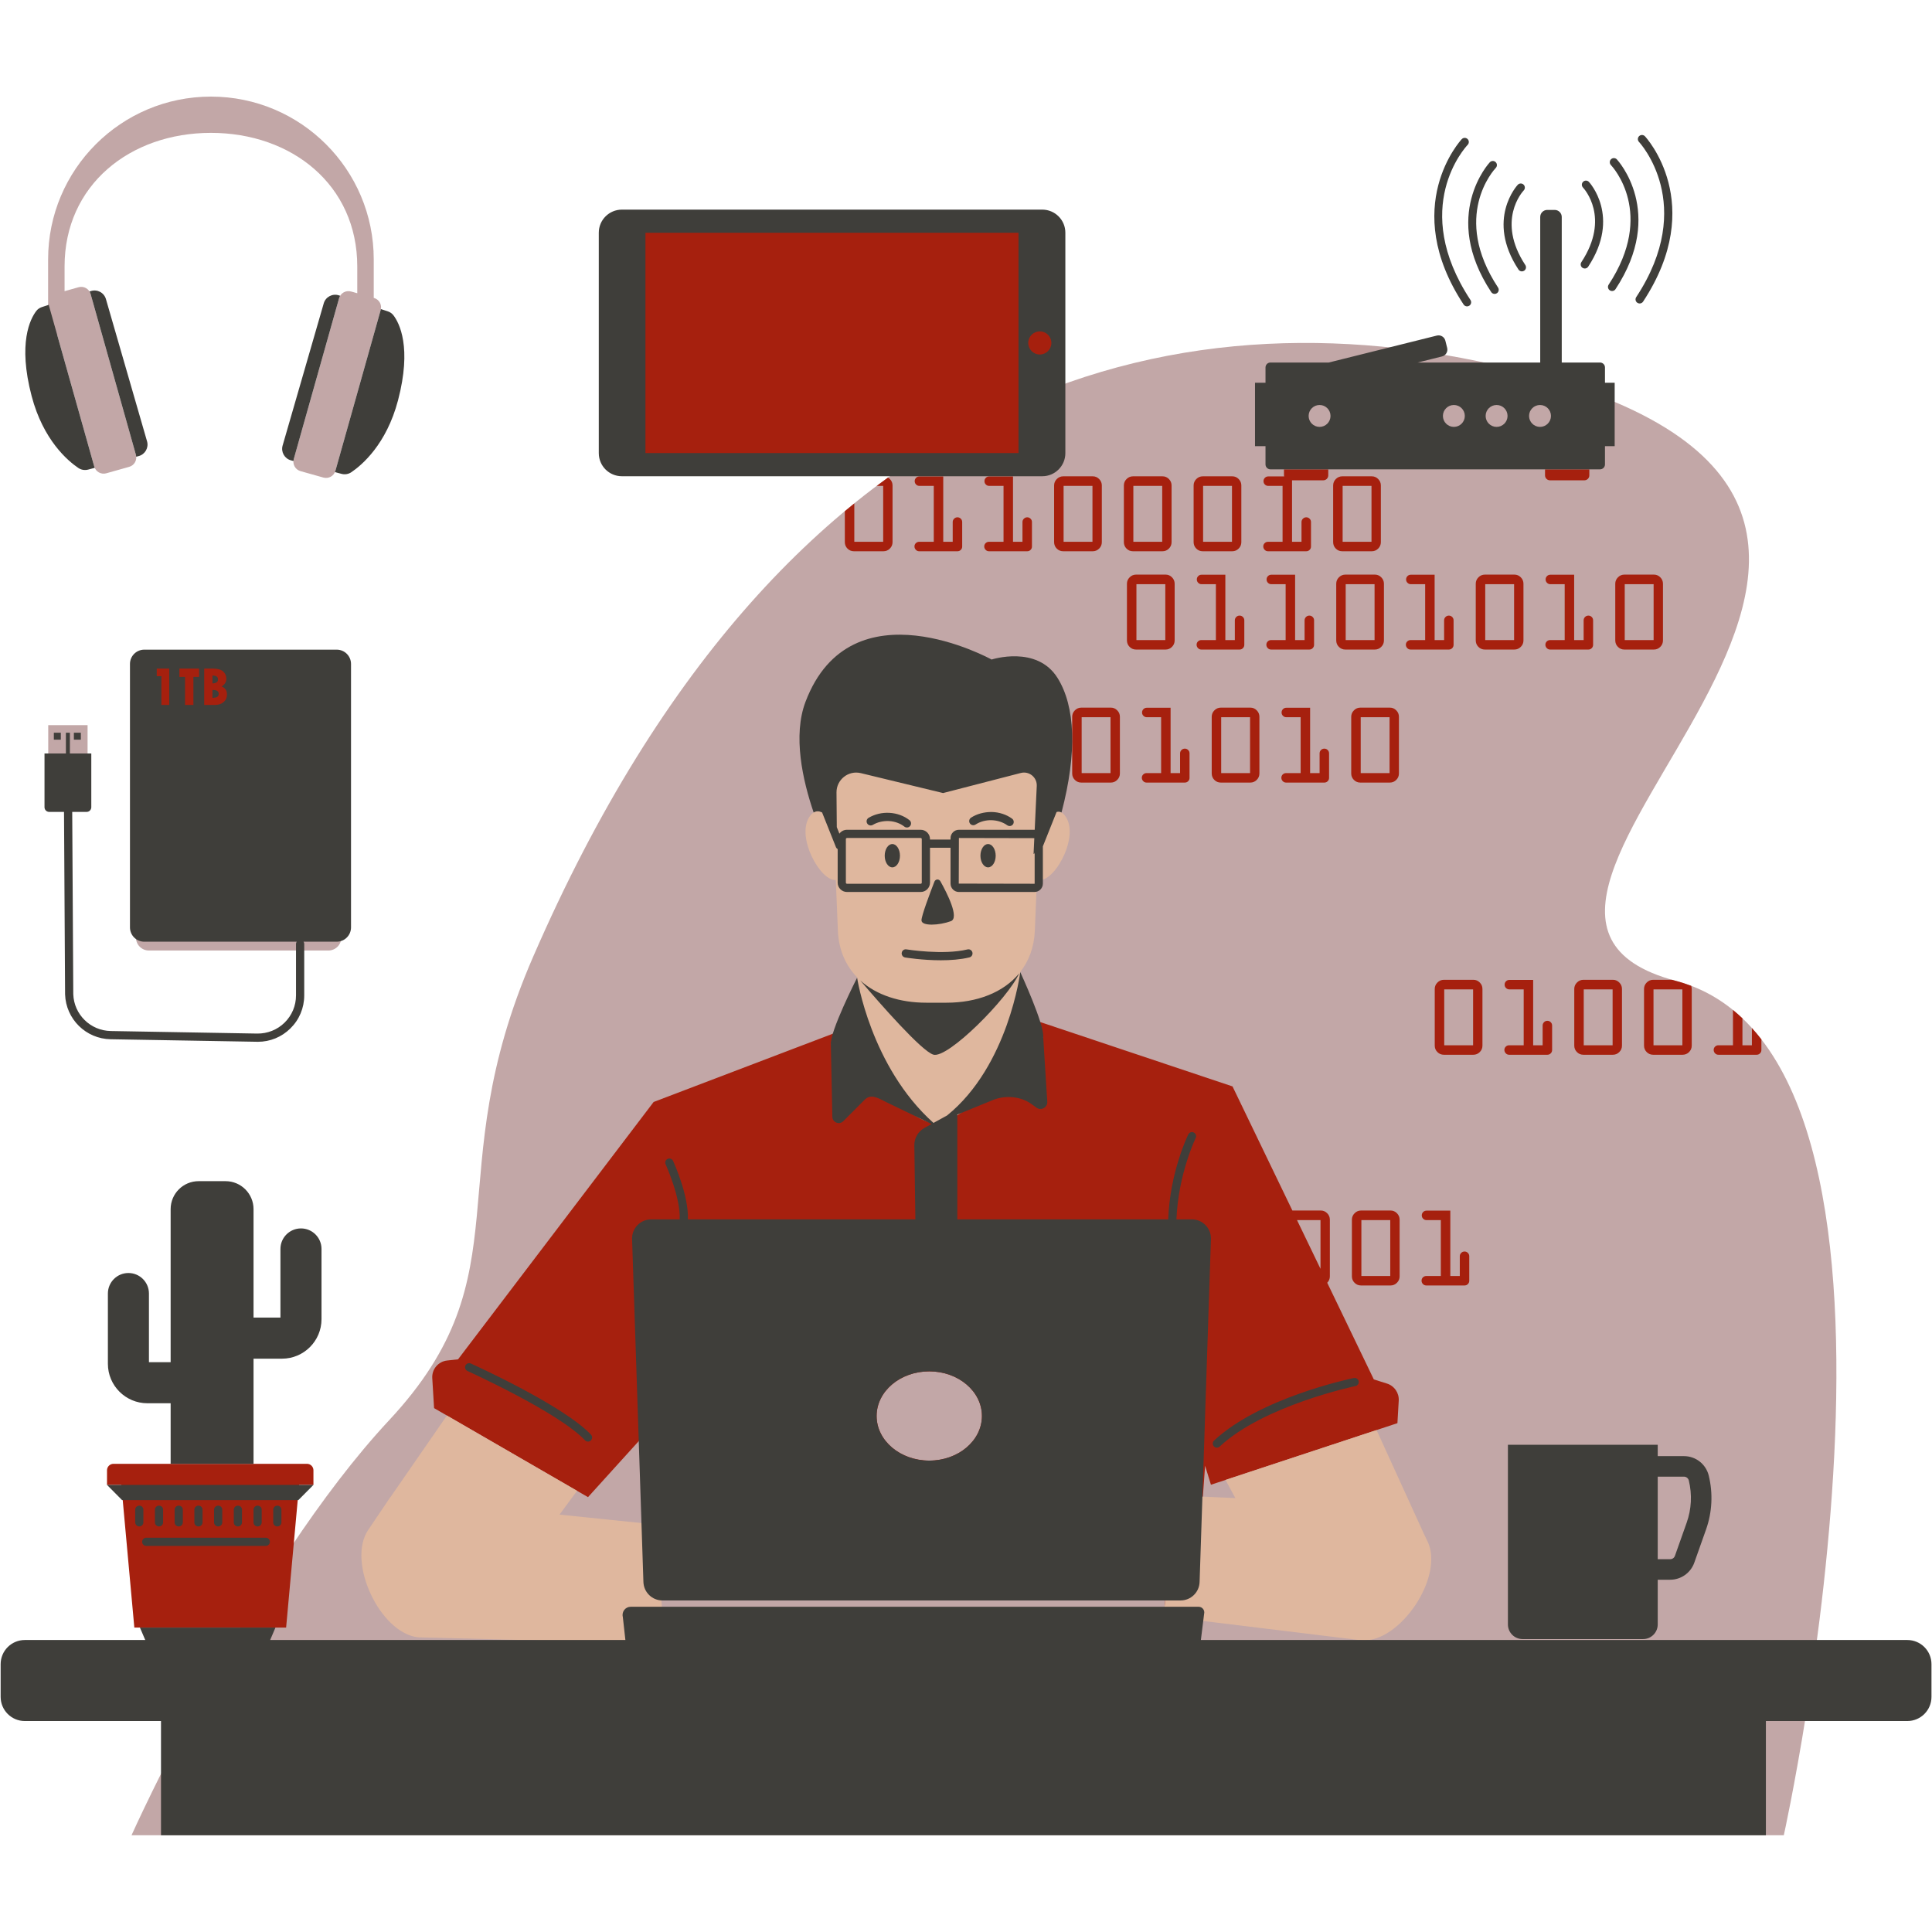 <?xml version="1.0" encoding="UTF-8"?> <svg xmlns="http://www.w3.org/2000/svg" xmlns:xlink="http://www.w3.org/1999/xlink" width="750pt" height="750pt" viewBox="0 0 750 750"> <defs> <clipPath id="clip1"> <path d="M 18.238 37.5 L 713 37.5 L 713 712.441 L 18.238 712.441 Z M 18.238 37.5 "></path> </clipPath> <clipPath id="clip2"> <path d="M 0.25 52 L 749.797 52 L 749.797 712.441 L 0.25 712.441 Z M 0.25 52 "></path> </clipPath> </defs> <g id="surface1"> <g clip-path="url(#clip1)" clip-rule="nonzero"> <path style=" stroke:none;fill-rule:nonzero;fill:rgb(76.079%,65.489%,65.489%);fill-opacity:1;" d="M 127.473 368.988 L 57.805 368.988 C 55.023 368.988 52.773 366.742 52.773 363.965 L 52.773 355.258 C 52.773 352.484 55.023 350.234 57.805 350.234 L 127.473 350.234 C 130.246 350.234 132.496 352.484 132.496 355.258 L 132.496 363.965 C 132.496 366.742 130.246 368.988 127.473 368.988 Z M 18.723 309.656 L 18.723 281.492 L 33.996 281.492 L 33.996 309.656 C 33.996 310.656 33.18 311.473 32.18 311.473 L 20.539 311.473 C 19.539 311.473 18.723 310.656 18.723 309.656 Z M 145.184 115.664 L 145.086 115.641 L 145.086 100.703 C 145.086 65.801 116.785 37.5 81.883 37.5 C 46.969 37.5 18.676 65.801 18.676 100.703 L 18.676 129.922 L 22.18 129.922 L 36.594 181.121 C 37.164 183.133 39.246 184.297 41.25 183.734 L 50.148 181.227 C 52.16 180.66 53.324 178.574 52.762 176.574 L 35.164 114.105 C 34.598 112.105 32.52 110.938 30.512 111.5 L 25.066 113.035 L 25.066 103.445 C 25.066 71.801 50.508 51.578 81.883 51.578 C 113.262 51.578 138.691 71.801 138.691 103.445 L 138.691 113.836 L 136.285 113.16 C 134.277 112.598 132.195 113.762 131.637 115.77 L 114.035 178.23 C 113.473 180.238 114.637 182.316 116.645 182.887 L 125.547 185.391 C 127.547 185.953 129.633 184.789 130.199 182.785 L 147.789 120.32 C 148.359 118.316 147.188 116.234 145.184 115.664 Z M 313.18 135.844 L 315.434 138.098 L 332.852 120.676 L 330.598 118.422 Z M 332.676 112.645 L 330.422 110.391 L 313.004 127.809 L 315.258 130.062 Z M 692.473 712.441 L 51.059 712.441 C 51.059 712.441 97.578 608.66 151.117 551.266 C 204.652 493.875 169.566 457.461 206.949 371.445 C 307.188 140.777 464.227 111.379 591.57 144.379 C 807.457 200.316 541.438 351.914 650.504 380.754 C 759.574 409.59 692.473 712.441 692.473 712.441 "></path> </g> <path style=" stroke:none;fill-rule:nonzero;fill:rgb(65.099%,12.549%,5.489%);fill-opacity:1;" d="M 119.164 568.25 L 44.055 568.25 C 42.668 568.25 41.543 569.375 41.543 570.758 L 41.543 576.438 L 47.105 576.438 L 52.148 631.824 L 111.07 631.824 L 116.113 576.438 L 121.676 576.438 L 121.676 570.758 C 121.676 569.375 120.551 568.25 119.164 568.25 Z M 381.184 549.684 C 381.184 540.121 372.031 532.363 360.742 532.363 C 349.453 532.363 340.301 540.121 340.301 549.684 C 340.301 559.25 349.453 567.004 360.742 567.004 C 372.031 567.004 381.184 559.25 381.184 549.684 Z M 503.5 473.645 L 512.617 492.551 L 512.617 473.645 Z M 542.988 543.699 L 542.477 552.473 L 470.086 576.375 L 467.82 568.996 L 463.68 626.168 L 451.77 626.543 L 452.68 618.121 C 452.988 616.723 452.074 615.359 450.816 615.359 L 277.648 615.359 L 267.734 537.609 L 228.262 581.188 L 168.508 546.629 L 167.805 534.988 C 167.598 531.539 170.129 528.535 173.559 528.152 L 177.816 527.684 L 253.738 427.785 L 367.289 384.531 L 478.465 421.746 L 501.699 469.922 L 512.742 469.922 C 513.691 469.922 514.512 470.273 515.211 470.977 C 515.898 471.672 516.25 472.504 516.25 473.469 L 516.25 495.473 C 516.25 496.441 515.906 497.273 515.227 497.961 L 533.32 535.492 L 538.445 537.105 C 541.285 538.004 543.156 540.719 542.988 543.699 Z M 601.695 186.457 L 615.059 186.457 C 616.117 186.457 616.977 185.602 616.977 184.543 L 616.977 182.199 L 599.781 182.199 L 599.781 184.543 C 599.781 185.602 600.633 186.457 601.695 186.457 Z M 403.652 139.211 C 407.008 139.211 409.734 136.48 409.734 133.125 C 409.734 129.77 407.008 127.043 403.652 127.043 C 400.301 127.043 397.566 129.77 397.566 133.125 C 397.566 136.48 400.301 139.211 403.652 139.211 Z M 396.977 88.77 L 248.969 88.77 L 248.969 177.48 L 396.977 177.48 Z M 568.527 485.84 C 568.016 485.84 567.582 486.023 567.223 486.387 C 566.867 486.75 566.691 487.176 566.691 487.676 L 566.691 495.34 L 563.012 495.34 L 563.012 469.969 L 553.773 469.969 C 553.266 469.969 552.824 470.145 552.469 470.5 C 552.109 470.863 551.934 471.297 551.934 471.805 C 551.934 472.316 552.109 472.75 552.469 473.105 C 552.824 473.465 553.266 473.645 553.773 473.645 L 559.332 473.645 L 559.332 495.34 L 553.688 495.34 C 553.176 495.34 552.738 495.516 552.379 495.867 C 552.023 496.219 551.848 496.641 551.848 497.137 C 551.848 497.645 552.023 498.086 552.379 498.461 C 552.738 498.828 553.176 499.016 553.688 499.016 L 568.527 499.016 C 569.039 499.016 569.473 498.84 569.828 498.477 C 570.188 498.121 570.367 497.688 570.367 497.18 L 570.367 487.676 C 570.367 487.164 570.188 486.73 569.828 486.375 C 569.473 486.016 569.039 485.84 568.527 485.84 Z M 539.695 473.645 L 528.488 473.645 L 528.488 495.34 L 539.695 495.34 Z M 542.289 470.977 C 542.98 471.672 543.332 472.504 543.332 473.469 L 543.332 495.473 C 543.332 496.453 542.98 497.285 542.289 497.973 C 541.594 498.672 540.762 499.016 539.785 499.016 L 528.355 499.016 C 527.363 499.016 526.527 498.672 525.836 497.973 C 525.152 497.285 524.805 496.453 524.805 495.473 L 524.805 473.469 C 524.805 472.504 525.156 471.672 525.859 470.977 C 526.559 470.273 527.387 469.922 528.355 469.922 L 539.824 469.922 C 540.773 469.922 541.594 470.273 542.289 470.977 Z M 680.086 399.074 L 680.086 405.773 L 676.41 405.773 L 676.41 395.309 C 675.223 394.18 673.996 393.102 672.734 392.07 L 672.734 405.773 L 667.082 405.773 C 666.574 405.773 666.141 405.949 665.781 406.301 C 665.426 406.652 665.25 407.074 665.25 407.57 C 665.25 408.082 665.426 408.52 665.781 408.895 C 666.141 409.266 666.574 409.453 667.082 409.453 L 681.926 409.453 C 682.438 409.453 682.875 409.277 683.23 408.914 C 683.59 408.555 683.766 408.121 683.766 407.613 L 683.766 403.473 C 682.582 401.949 681.359 400.48 680.086 399.074 Z M 653.094 384.078 L 641.887 384.078 L 641.887 405.773 L 653.094 405.773 Z M 656.512 382.691 C 656.648 383.074 656.73 383.469 656.73 383.902 L 656.73 405.91 C 656.73 406.887 656.383 407.719 655.695 408.41 C 654.996 409.105 654.16 409.453 653.184 409.453 L 641.75 409.453 C 640.762 409.453 639.926 409.105 639.238 408.41 C 638.551 407.719 638.211 406.887 638.211 405.91 L 638.211 383.902 C 638.211 382.938 638.562 382.105 639.258 381.41 C 639.961 380.707 640.793 380.355 641.75 380.355 L 649.102 380.355 C 649.562 380.488 650.027 380.625 650.504 380.754 C 652.574 381.297 654.57 381.953 656.512 382.691 Z M 626.012 384.078 L 614.805 384.078 L 614.805 405.773 L 626.012 405.773 Z M 628.605 381.41 C 629.305 382.105 629.648 382.938 629.648 383.902 L 629.648 405.91 C 629.648 406.887 629.305 407.719 628.605 408.41 C 627.914 409.105 627.078 409.453 626.102 409.453 L 614.676 409.453 C 613.68 409.453 612.844 409.105 612.16 408.41 C 611.473 407.719 611.129 406.887 611.129 405.91 L 611.129 383.902 C 611.129 382.938 611.48 382.105 612.184 381.41 C 612.879 380.707 613.711 380.355 614.676 380.355 L 626.148 380.355 C 627.094 380.355 627.914 380.707 628.605 381.41 Z M 600.688 396.277 C 600.18 396.277 599.738 396.457 599.383 396.82 C 599.023 397.184 598.848 397.617 598.848 398.109 L 598.848 405.773 L 595.172 405.773 L 595.172 380.402 L 585.93 380.402 C 585.418 380.402 584.988 380.578 584.625 380.934 C 584.27 381.297 584.094 381.73 584.094 382.242 C 584.094 382.75 584.27 383.184 584.625 383.539 C 584.988 383.898 585.418 384.078 585.93 384.078 L 591.496 384.078 L 591.496 405.773 L 585.844 405.773 C 585.336 405.773 584.895 405.949 584.539 406.301 C 584.188 406.652 584.004 407.074 584.004 407.57 C 584.004 408.082 584.188 408.52 584.539 408.895 C 584.895 409.266 585.336 409.453 585.844 409.453 L 600.688 409.453 C 601.195 409.453 601.629 409.277 601.988 408.914 C 602.344 408.555 602.527 408.121 602.527 407.613 L 602.527 398.109 C 602.527 397.602 602.344 397.168 601.988 396.809 C 601.629 396.453 601.195 396.277 600.688 396.277 Z M 571.855 384.078 L 560.648 384.078 L 560.648 405.773 L 571.855 405.773 Z M 574.449 381.41 C 575.141 382.105 575.484 382.938 575.484 383.902 L 575.484 405.91 C 575.484 406.887 575.141 407.719 574.449 408.41 C 573.754 409.105 572.922 409.453 571.941 409.453 L 560.512 409.453 C 559.523 409.453 558.68 409.105 557.996 408.41 C 557.309 407.719 556.965 406.887 556.965 405.91 L 556.965 383.902 C 556.965 382.938 557.316 382.105 558.02 381.41 C 558.715 380.707 559.547 380.355 560.512 380.355 L 571.984 380.355 C 572.934 380.355 573.754 380.707 574.449 381.41 Z M 528.227 300.117 L 539.426 300.117 L 539.426 278.422 L 528.227 278.422 Z M 528.09 274.699 L 539.562 274.699 C 540.512 274.699 541.332 275.051 542.027 275.754 C 542.719 276.449 543.062 277.289 543.062 278.246 L 543.062 300.254 C 543.062 301.23 542.719 302.062 542.027 302.758 C 541.332 303.449 540.5 303.797 539.52 303.797 L 528.09 303.797 C 527.102 303.797 526.258 303.449 525.574 302.758 C 524.887 302.062 524.543 301.23 524.543 300.254 L 524.543 278.246 C 524.543 277.289 524.895 276.449 525.598 275.754 C 526.293 275.051 527.125 274.699 528.09 274.699 Z M 499.258 300.117 C 498.75 300.117 498.309 300.293 497.953 300.645 C 497.598 300.996 497.422 301.418 497.422 301.914 C 497.422 302.426 497.598 302.863 497.953 303.238 C 498.309 303.609 498.75 303.797 499.258 303.797 L 514.102 303.797 C 514.613 303.797 515.047 303.621 515.402 303.262 C 515.758 302.906 515.941 302.473 515.941 301.961 L 515.941 292.457 C 515.941 291.945 515.758 291.512 515.402 291.152 C 515.047 290.797 514.613 290.621 514.102 290.621 C 513.586 290.621 513.152 290.801 512.797 291.164 C 512.441 291.535 512.266 291.961 512.266 292.457 L 512.266 300.117 L 508.586 300.117 L 508.586 274.746 L 499.348 274.746 C 498.836 274.746 498.398 274.926 498.047 275.285 C 497.684 275.641 497.508 276.074 497.508 276.586 C 497.508 277.102 497.684 277.535 498.047 277.883 C 498.398 278.246 498.836 278.422 499.348 278.422 L 504.91 278.422 L 504.91 300.117 Z M 474.062 300.117 L 485.27 300.117 L 485.27 278.422 L 474.062 278.422 Z M 473.93 274.699 L 485.398 274.699 C 486.348 274.699 487.168 275.051 487.863 275.754 C 488.555 276.449 488.902 277.289 488.902 278.246 L 488.902 300.254 C 488.902 301.23 488.555 302.062 487.863 302.758 C 487.168 303.449 486.336 303.797 485.359 303.797 L 473.93 303.797 C 472.938 303.797 472.094 303.449 471.41 302.758 C 470.727 302.062 470.387 301.23 470.387 300.254 L 470.387 278.246 C 470.387 277.289 470.73 276.449 471.434 275.754 C 472.137 275.051 472.969 274.699 473.93 274.699 Z M 454.422 274.746 L 445.184 274.746 C 444.676 274.746 444.242 274.926 443.883 275.285 C 443.527 275.641 443.344 276.074 443.344 276.586 C 443.344 277.102 443.527 277.535 443.883 277.883 C 444.242 278.246 444.676 278.422 445.184 278.422 L 450.746 278.422 L 450.746 300.117 L 445.098 300.117 C 444.586 300.117 444.152 300.293 443.797 300.645 C 443.438 300.996 443.258 301.418 443.258 301.914 C 443.258 302.426 443.438 302.863 443.797 303.238 C 444.152 303.609 444.586 303.797 445.098 303.797 L 459.938 303.797 C 460.449 303.797 460.887 303.621 461.238 303.262 C 461.602 302.906 461.777 302.473 461.777 301.961 L 461.777 292.457 C 461.777 291.945 461.602 291.512 461.238 291.152 C 460.887 290.797 460.449 290.621 459.938 290.621 C 459.43 290.621 458.996 290.801 458.641 291.164 C 458.281 291.535 458.102 291.961 458.102 292.457 L 458.102 300.117 L 454.422 300.117 Z M 419.898 300.117 L 431.105 300.117 L 431.105 278.422 L 419.898 278.422 Z M 419.766 274.699 L 431.242 274.699 C 432.191 274.699 433.012 275.051 433.699 275.754 C 434.398 276.449 434.742 277.289 434.742 278.246 L 434.742 300.254 C 434.742 301.23 434.398 302.062 433.699 302.758 C 433.012 303.449 432.172 303.797 431.195 303.797 L 419.766 303.797 C 418.777 303.797 417.938 303.449 417.254 302.758 C 416.562 302.062 416.223 301.23 416.223 300.254 L 416.223 278.246 C 416.223 277.289 416.574 276.449 417.27 275.754 C 417.973 275.051 418.805 274.699 419.766 274.699 Z M 390.938 300.117 C 390.422 300.117 389.988 300.293 389.633 300.645 C 389.277 300.996 389.102 301.418 389.102 301.914 C 389.102 302.426 389.277 302.863 389.633 303.238 C 389.988 303.609 390.422 303.797 390.938 303.797 L 405.777 303.797 C 406.285 303.797 406.727 303.621 407.082 303.262 C 407.438 302.906 407.621 302.473 407.621 301.961 L 407.621 292.457 C 407.621 291.945 407.438 291.512 407.082 291.152 C 406.727 290.797 406.285 290.621 405.777 290.621 C 405.266 290.621 404.832 290.801 404.477 291.164 C 404.121 291.535 403.938 291.961 403.938 292.457 L 403.938 300.117 L 400.262 300.117 L 400.262 274.746 L 391.02 274.746 C 390.512 274.746 390.078 274.926 389.719 275.285 C 389.363 275.641 389.188 276.074 389.188 276.586 C 389.188 277.102 389.363 277.535 389.719 277.883 C 390.078 278.246 390.512 278.422 391.02 278.422 L 396.582 278.422 L 396.582 300.117 Z M 363.855 300.117 C 363.34 300.117 362.91 300.293 362.551 300.645 C 362.199 300.996 362.02 301.418 362.02 301.914 C 362.02 302.426 362.199 302.863 362.551 303.238 C 362.91 303.609 363.34 303.797 363.855 303.797 L 378.699 303.797 C 379.211 303.797 379.645 303.621 380 303.262 C 380.359 302.906 380.539 302.473 380.539 301.961 L 380.539 292.457 C 380.539 291.945 380.359 291.512 380 291.152 C 379.645 290.797 379.211 290.621 378.699 290.621 C 378.184 290.621 377.754 290.801 377.395 291.164 C 377.039 291.535 376.855 291.961 376.855 292.457 L 376.855 300.117 L 373.18 300.117 L 373.18 274.746 L 363.945 274.746 C 363.43 274.746 362.996 274.926 362.645 275.285 C 362.281 275.641 362.105 276.074 362.105 276.586 C 362.105 277.102 362.281 277.535 362.645 277.883 C 362.996 278.246 363.43 278.422 363.945 278.422 L 369.508 278.422 L 369.508 300.117 Z M 338.66 300.117 L 349.867 300.117 L 349.867 278.422 L 338.66 278.422 Z M 336.008 302.758 C 335.324 302.062 334.984 301.23 334.984 300.254 L 334.984 278.246 C 334.984 277.289 335.328 276.449 336.031 275.754 C 336.734 275.051 337.559 274.699 338.527 274.699 L 349.996 274.699 C 350.945 274.699 351.766 275.051 352.461 275.754 C 353.152 276.449 353.5 277.289 353.5 278.246 L 353.5 300.254 C 353.5 301.23 353.152 302.062 352.461 302.758 C 351.766 303.449 350.934 303.797 349.957 303.797 L 338.527 303.797 C 337.535 303.797 336.695 303.449 336.008 302.758 Z M 641.934 226.785 L 630.719 226.785 L 630.719 248.477 L 641.934 248.477 Z M 642.02 252.156 L 630.59 252.156 C 629.602 252.156 628.758 251.809 628.074 251.113 C 627.387 250.422 627.043 249.586 627.043 248.605 L 627.043 226.602 C 627.043 225.641 627.395 224.812 628.098 224.109 C 628.793 223.41 629.625 223.059 630.59 223.059 L 642.062 223.059 C 643.012 223.059 643.832 223.41 644.527 224.109 C 645.219 224.812 645.562 225.641 645.562 226.602 L 645.562 248.605 C 645.562 249.586 645.219 250.422 644.527 251.113 C 643.832 251.809 643 252.156 642.02 252.156 Z M 615.301 239.52 C 614.941 239.887 614.766 240.32 614.766 240.812 L 614.766 248.477 L 611.086 248.477 L 611.086 223.102 L 601.848 223.102 C 601.336 223.102 600.898 223.281 600.547 223.641 C 600.184 223.996 600.008 224.43 600.008 224.945 C 600.008 225.453 600.184 225.887 600.547 226.246 C 600.898 226.602 601.336 226.785 601.848 226.785 L 607.41 226.785 L 607.41 248.477 L 601.758 248.477 C 601.25 248.477 600.816 248.652 600.453 249.004 C 600.102 249.352 599.922 249.777 599.922 250.27 C 599.922 250.785 600.102 251.227 600.453 251.594 C 600.816 251.969 601.25 252.156 601.758 252.156 L 616.602 252.156 C 617.113 252.156 617.547 251.973 617.91 251.617 C 618.258 251.262 618.441 250.828 618.441 250.316 L 618.441 240.812 C 618.441 240.305 618.258 239.871 617.91 239.516 C 617.547 239.152 617.113 238.977 616.602 238.977 C 616.094 238.977 615.66 239.156 615.301 239.52 Z M 587.77 226.785 L 576.562 226.785 L 576.562 248.477 L 587.77 248.477 Z M 587.859 252.156 L 576.43 252.156 C 575.438 252.156 574.602 251.809 573.91 251.113 C 573.227 250.422 572.887 249.586 572.887 248.605 L 572.887 226.602 C 572.887 225.641 573.23 224.812 573.934 224.109 C 574.637 223.41 575.469 223.059 576.43 223.059 L 587.898 223.059 C 588.848 223.059 589.672 223.41 590.363 224.109 C 591.062 224.812 591.406 225.641 591.406 226.602 L 591.406 248.605 C 591.406 249.586 591.062 250.422 590.363 251.113 C 589.672 251.809 588.836 252.156 587.859 252.156 Z M 563.746 251.617 C 564.102 251.262 564.277 250.828 564.277 250.316 L 564.277 240.812 C 564.277 240.305 564.102 239.871 563.746 239.516 C 563.387 239.152 562.953 238.977 562.441 238.977 C 561.93 238.977 561.496 239.156 561.141 239.52 C 560.781 239.887 560.602 240.32 560.602 240.812 L 560.602 248.477 L 556.922 248.477 L 556.922 223.102 L 547.684 223.102 C 547.176 223.102 546.742 223.281 546.383 223.641 C 546.027 223.996 545.844 224.43 545.844 224.945 C 545.844 225.453 546.027 225.887 546.383 226.246 C 546.742 226.602 547.176 226.785 547.684 226.785 L 553.246 226.785 L 553.246 248.477 L 547.598 248.477 C 547.086 248.477 546.652 248.652 546.297 249.004 C 545.938 249.352 545.758 249.777 545.758 250.27 C 545.758 250.785 545.938 251.227 546.297 251.594 C 546.652 251.969 547.086 252.156 547.598 252.156 L 562.441 252.156 C 562.953 252.156 563.387 251.973 563.746 251.617 Z M 533.605 226.785 L 522.398 226.785 L 522.398 248.477 L 533.605 248.477 Z M 533.742 223.059 C 534.691 223.059 535.512 223.41 536.199 224.109 C 536.898 224.812 537.242 225.641 537.242 226.602 L 537.242 248.605 C 537.242 249.586 536.898 250.422 536.199 251.113 C 535.512 251.809 534.672 252.156 533.695 252.156 L 522.27 252.156 C 521.277 252.156 520.438 251.809 519.754 251.113 C 519.062 250.422 518.723 249.586 518.723 248.605 L 518.723 226.602 C 518.723 225.641 519.074 224.812 519.77 224.109 C 520.473 223.41 521.305 223.059 522.27 223.059 Z M 493.438 248.477 C 492.93 248.477 492.488 248.652 492.133 249.004 C 491.777 249.352 491.602 249.777 491.602 250.27 C 491.602 250.785 491.777 251.227 492.133 251.594 C 492.488 251.969 492.93 252.156 493.438 252.156 L 508.277 252.156 C 508.793 252.156 509.227 251.973 509.582 251.617 C 509.938 251.262 510.121 250.828 510.121 250.316 L 510.121 240.812 C 510.121 240.305 509.938 239.871 509.582 239.516 C 509.227 239.152 508.793 238.977 508.277 238.977 C 507.766 238.977 507.332 239.156 506.977 239.52 C 506.621 239.887 506.438 240.32 506.438 240.812 L 506.438 248.477 L 502.762 248.477 L 502.762 223.102 L 493.52 223.102 C 493.012 223.102 492.578 223.281 492.219 223.641 C 491.863 223.996 491.688 224.43 491.688 224.945 C 491.688 225.453 491.863 225.887 492.219 226.246 C 492.578 226.602 493.012 226.785 493.52 226.785 L 499.082 226.785 L 499.082 248.477 Z M 479.895 239.52 C 479.539 239.887 479.363 240.32 479.363 240.812 L 479.363 248.477 L 475.68 248.477 L 475.68 223.102 L 466.445 223.102 C 465.93 223.102 465.496 223.281 465.145 223.641 C 464.781 223.996 464.605 224.43 464.605 224.945 C 464.605 225.453 464.781 225.887 465.145 226.246 C 465.496 226.602 465.93 226.785 466.445 226.785 L 472.008 226.785 L 472.008 248.477 L 466.355 248.477 C 465.848 248.477 465.41 248.652 465.051 249.004 C 464.699 249.352 464.52 249.777 464.52 250.27 C 464.52 250.785 464.699 251.227 465.051 251.594 C 465.41 251.969 465.848 252.156 466.355 252.156 L 481.199 252.156 C 481.711 252.156 482.145 251.973 482.5 251.617 C 482.859 251.262 483.039 250.828 483.039 250.316 L 483.039 240.812 C 483.039 240.305 482.859 239.871 482.5 239.516 C 482.145 239.152 481.711 238.977 481.199 238.977 C 480.691 238.977 480.254 239.156 479.895 239.52 Z M 452.367 226.785 L 441.16 226.785 L 441.16 248.477 L 452.367 248.477 Z M 452.496 223.059 C 453.445 223.059 454.266 223.41 454.961 224.109 C 455.652 224.812 456 225.641 456 226.602 L 456 248.605 C 456 249.586 455.652 250.422 454.961 251.113 C 454.266 251.809 453.434 252.156 452.457 252.156 L 441.027 252.156 C 440.035 252.156 439.195 251.809 438.508 251.113 C 437.824 250.422 437.477 249.586 437.477 248.605 L 437.477 226.602 C 437.477 225.641 437.828 224.812 438.531 224.109 C 439.23 223.41 440.059 223.059 441.027 223.059 Z M 521.207 210.32 L 532.414 210.32 L 532.414 188.625 L 521.207 188.625 Z M 518.551 212.961 C 517.867 212.27 517.527 211.43 517.527 210.453 L 517.527 188.449 C 517.527 187.488 517.879 186.656 518.574 185.953 C 519.277 185.258 520.109 184.906 521.07 184.906 L 532.547 184.906 C 533.488 184.906 534.316 185.258 535.008 185.953 C 535.699 186.656 536.051 187.488 536.051 188.449 L 536.051 210.453 C 536.051 211.43 535.699 212.27 535.008 212.961 C 534.316 213.656 533.477 214 532.5 214 L 521.07 214 C 520.082 214 519.242 213.656 518.551 212.961 Z M 492.242 210.32 C 491.73 210.32 491.297 210.5 490.938 210.852 C 490.582 211.195 490.398 211.617 490.398 212.117 C 490.398 212.625 490.582 213.07 490.938 213.438 C 491.297 213.812 491.73 214 492.242 214 L 507.082 214 C 507.59 214 508.031 213.82 508.387 213.461 C 508.746 213.105 508.926 212.672 508.926 212.164 L 508.926 202.66 C 508.926 202.148 508.746 201.715 508.387 201.359 C 508.031 200.996 507.59 200.82 507.082 200.82 C 506.574 200.82 506.141 201.004 505.781 201.367 C 505.426 201.734 505.242 202.16 505.242 202.66 L 505.242 210.32 L 501.566 210.32 L 501.566 186.457 L 513.715 186.457 C 514.77 186.457 515.629 185.602 515.629 184.543 L 515.629 182.199 L 498.434 182.199 L 498.434 184.543 C 498.434 184.684 498.492 184.812 498.52 184.945 L 492.324 184.945 C 491.816 184.945 491.383 185.129 491.027 185.484 C 490.668 185.844 490.492 186.281 490.492 186.793 C 490.492 187.301 490.668 187.734 491.027 188.09 C 491.383 188.449 491.816 188.625 492.324 188.625 L 497.891 188.625 L 497.891 210.32 Z M 467.043 210.32 L 478.254 210.32 L 478.254 188.625 L 467.043 188.625 Z M 464.395 212.961 C 463.711 212.27 463.363 211.43 463.363 210.453 L 463.363 188.449 C 463.363 187.488 463.715 186.656 464.418 185.953 C 465.117 185.258 465.945 184.906 466.914 184.906 L 478.383 184.906 C 479.332 184.906 480.152 185.258 480.844 185.953 C 481.539 186.656 481.887 187.488 481.887 188.449 L 481.887 210.453 C 481.887 211.43 481.539 212.27 480.844 212.961 C 480.152 213.656 479.32 214 478.336 214 L 466.914 214 C 465.918 214 465.082 213.656 464.395 212.961 Z M 439.965 210.32 L 451.168 210.32 L 451.168 188.625 L 439.965 188.625 Z M 437.312 212.961 C 436.629 212.27 436.285 211.43 436.285 210.453 L 436.285 188.449 C 436.285 187.488 436.633 186.656 437.336 185.953 C 438.035 185.258 438.867 184.906 439.832 184.906 L 451.301 184.906 C 452.25 184.906 453.07 185.258 453.77 185.953 C 454.457 186.656 454.805 187.488 454.805 188.449 L 454.805 210.453 C 454.805 211.43 454.457 212.27 453.77 212.961 C 453.07 213.656 452.238 214 451.262 214 L 439.832 214 C 438.844 214 438 213.656 437.312 212.961 Z M 412.887 210.32 L 424.094 210.32 L 424.094 188.625 L 412.887 188.625 Z M 409.203 188.449 C 409.203 187.488 409.555 186.656 410.254 185.953 C 410.953 185.258 411.785 184.906 412.75 184.906 L 424.223 184.906 C 425.168 184.906 425.988 185.258 426.688 185.953 C 427.379 186.656 427.727 187.488 427.727 188.449 L 427.727 210.453 C 427.727 211.43 427.379 212.27 426.688 212.961 C 425.988 213.656 425.156 214 424.18 214 L 412.75 214 C 411.762 214 410.922 213.656 410.23 212.961 C 409.547 212.27 409.203 211.43 409.203 210.453 Z M 396.922 210.32 L 393.246 210.32 L 393.246 184.945 L 384.004 184.945 C 383.496 184.945 383.062 185.129 382.707 185.484 C 382.348 185.844 382.168 186.281 382.168 186.793 C 382.168 187.301 382.348 187.734 382.707 188.09 C 383.062 188.449 383.496 188.625 384.004 188.625 L 389.57 188.625 L 389.57 210.32 L 383.918 210.32 C 383.41 210.32 382.977 210.5 382.617 210.852 C 382.262 211.195 382.078 211.617 382.078 212.117 C 382.078 212.625 382.262 213.07 382.617 213.438 C 382.977 213.812 383.41 214 383.918 214 L 398.762 214 C 399.27 214 399.703 213.82 400.062 213.461 C 400.426 213.105 400.602 212.672 400.602 212.164 L 400.602 202.66 C 400.602 202.148 400.426 201.715 400.062 201.359 C 399.703 200.996 399.27 200.82 398.762 200.82 C 398.254 200.82 397.82 201.004 397.461 201.367 C 397.098 201.734 396.922 202.16 396.922 202.66 Z M 356.836 210.32 C 356.328 210.32 355.895 210.5 355.535 210.852 C 355.18 211.195 354.996 211.617 354.996 212.117 C 354.996 212.625 355.18 213.07 355.535 213.438 C 355.895 213.812 356.328 214 356.836 214 L 371.68 214 C 372.188 214 372.621 213.82 372.984 213.461 C 373.344 213.105 373.52 212.672 373.52 212.164 L 373.52 202.66 C 373.52 202.148 373.344 201.715 372.984 201.359 C 372.621 200.996 372.188 200.82 371.68 200.82 C 371.172 200.82 370.738 201.004 370.379 201.367 C 370.023 201.734 369.84 202.16 369.84 202.66 L 369.84 210.32 L 366.164 210.32 L 366.164 184.945 L 356.926 184.945 C 356.414 184.945 355.98 185.129 355.625 185.484 C 355.266 185.844 355.086 186.281 355.086 186.793 C 355.086 187.301 355.266 187.734 355.625 188.09 C 355.98 188.449 356.414 188.625 356.926 188.625 L 362.488 188.625 L 362.488 210.32 Z M 327.965 198.438 L 327.965 210.453 C 327.965 211.43 328.301 212.27 328.992 212.961 C 329.68 213.656 330.516 214 331.504 214 L 342.934 214 C 343.914 214 344.75 213.656 345.441 212.961 C 346.137 212.27 346.484 211.43 346.484 210.453 L 346.484 188.449 C 346.484 187.488 346.137 186.656 345.441 185.953 C 345.219 185.727 344.973 185.551 344.715 185.391 C 343.25 186.453 341.801 187.535 340.34 188.625 L 342.848 188.625 L 342.848 210.32 L 331.641 210.32 L 331.641 195.422 C 330.418 196.41 329.188 197.418 327.965 198.438 Z M 70.234 275.242 L 76.668 275.242 L 76.668 264.359 L 77.676 264.359 L 77.676 275.242 L 83.457 275.242 C 85.242 275.242 86.73 274.734 87.883 273.727 C 89.07 272.684 89.699 271.25 89.699 269.582 C 89.699 268.277 89.305 267.164 88.562 266.32 C 89.27 265.336 89.457 264.305 89.457 263.492 C 89.457 261.898 88.844 260.504 87.684 259.469 C 86.535 258.445 84.852 257.945 82.523 257.945 L 68.051 257.945 L 68.051 264.359 L 70.234 264.359 Z M 61.055 264.094 L 59.254 264.094 L 59.254 257.945 L 67.297 257.945 L 67.297 275.242 L 61.055 275.242 L 61.055 264.094 "></path> <path style=" stroke:none;fill-rule:nonzero;fill:rgb(87.45%,71.759%,61.96%);fill-opacity:1;" d="M 396.066 377.312 L 396.066 395.727 L 404.973 402.648 C 404.973 402.648 374.504 436.18 363.488 436.18 C 352.543 436.18 322.586 405.301 322.586 405.301 L 332.73 397.98 L 332.73 379.391 C 328.355 374.875 325.598 368.867 325.27 361.355 L 324.461 341.617 C 318.559 342.156 309.062 325.191 314.148 317.191 C 317.031 312.668 320.707 315.711 323.559 319.641 L 322.535 294.492 C 322.145 285.715 329.156 278.387 337.941 278.387 L 389.047 278.387 C 397.832 278.387 404.84 285.715 404.453 294.492 L 403.152 326.258 C 405.09 320.93 409.629 310.621 413.809 317.191 C 419.184 325.641 408.277 344.109 402.539 341.352 L 401.719 361.355 C 401.438 367.766 399.375 373.078 396.066 377.312 Z M 224.016 578.734 L 173.488 549.508 L 151.578 581.191 L 151.531 581.188 L 142.926 593.93 C 134.551 606.328 147.504 634.074 162.395 635.613 L 295.746 639.008 L 296.453 632.129 L 257.77 632.129 L 256.531 619.324 C 256.082 617.316 257.398 615.359 259.195 615.359 L 298.188 615.359 L 300.133 596.523 L 217.199 587.969 Z M 528.836 636.812 L 451.684 627.379 L 452.68 618.121 C 452.988 616.723 452.074 615.359 450.816 615.359 L 396.66 615.359 L 398.316 577.949 L 479.566 581.555 L 475.75 574.504 L 534.379 555.148 L 552.766 595.445 L 554.199 598.438 C 560.672 611.934 543.785 637.477 528.836 636.812 "></path> <g clip-path="url(#clip2)" clip-rule="nonzero"> <path style=" stroke:none;fill-rule:nonzero;fill:rgb(24.709%,24.309%,22.749%);fill-opacity:1;" d="M 106.062 586.082 L 106.062 590.973 C 106.062 591.848 106.777 592.562 107.656 592.562 C 108.535 592.562 109.25 591.848 109.25 590.973 L 109.25 586.082 C 109.25 585.203 108.535 584.488 107.656 584.488 C 106.777 584.488 106.062 585.203 106.062 586.082 Z M 101.598 590.973 L 101.598 586.082 C 101.598 585.203 100.883 584.488 99.996 584.488 C 99.121 584.488 98.406 585.203 98.406 586.082 L 98.406 590.973 C 98.406 591.848 99.121 592.562 99.996 592.562 C 100.883 592.562 101.598 591.848 101.598 590.973 Z M 93.941 590.973 L 93.941 586.082 C 93.941 585.203 93.23 584.488 92.352 584.488 C 91.465 584.488 90.754 585.203 90.754 586.082 L 90.754 590.973 C 90.754 591.848 91.465 592.562 92.352 592.562 C 93.23 592.562 93.941 591.848 93.941 590.973 Z M 86.285 590.973 L 86.285 586.082 C 86.285 585.203 85.57 584.488 84.691 584.488 C 83.809 584.488 83.098 585.203 83.098 586.082 L 83.098 590.973 C 83.098 591.848 83.809 592.562 84.691 592.562 C 85.57 592.562 86.285 591.848 86.285 590.973 Z M 78.633 590.973 L 78.633 586.082 C 78.633 585.203 77.922 584.488 77.039 584.488 C 76.16 584.488 75.445 585.203 75.445 586.082 L 75.445 590.973 C 75.445 591.848 76.16 592.562 77.039 592.562 C 77.922 592.562 78.633 591.848 78.633 590.973 Z M 70.977 590.973 L 70.977 586.082 C 70.977 585.203 70.266 584.488 69.379 584.488 C 68.5 584.488 67.785 585.203 67.785 586.082 L 67.785 590.973 C 67.785 591.848 68.5 592.562 69.379 592.562 C 70.266 592.562 70.977 591.848 70.977 590.973 Z M 63.324 590.973 L 63.324 586.082 C 63.324 585.203 62.609 584.488 61.73 584.488 C 60.848 584.488 60.133 585.203 60.133 586.082 L 60.133 590.973 C 60.133 591.848 60.848 592.562 61.73 592.562 C 62.609 592.562 63.324 591.848 63.324 590.973 Z M 55.664 586.082 C 55.664 585.203 54.953 584.488 54.074 584.488 C 53.195 584.488 52.48 585.203 52.48 586.082 L 52.48 590.973 C 52.48 591.848 53.195 592.562 54.074 592.562 C 54.953 592.562 55.664 591.848 55.664 590.973 Z M 56.773 600.121 L 103.164 600.121 C 104.051 600.121 104.766 599.41 104.766 598.531 C 104.766 597.645 104.051 596.934 103.164 596.934 L 56.773 596.934 C 55.887 596.934 55.18 597.645 55.18 598.531 C 55.18 599.41 55.887 600.121 56.773 600.121 Z M 384.977 315.215 C 382.078 315.195 379.238 315.926 376.961 317.414 C 376.223 317.902 376.02 318.891 376.5 319.629 C 376.98 320.359 377.969 320.57 378.707 320.086 C 380.422 318.961 382.684 318.324 384.906 318.398 C 387.133 318.453 389.352 319.164 391.004 320.367 C 391.285 320.57 391.613 320.672 391.934 320.672 C 392.434 320.672 392.91 320.441 393.227 320.016 C 393.742 319.301 393.586 318.305 392.875 317.789 C 390.68 316.191 387.875 315.277 384.977 315.215 Z M 345.32 315.547 C 342.422 315.371 339.547 316.074 337.184 317.48 C 336.43 317.93 336.184 318.906 336.637 319.664 C 337.078 320.418 338.059 320.664 338.82 320.219 C 340.609 319.148 342.906 318.621 345.137 318.734 C 347.344 318.855 349.512 319.645 351.082 320.895 C 351.375 321.129 351.723 321.238 352.07 321.238 C 352.539 321.238 353 321.035 353.316 320.641 C 353.867 319.949 353.75 318.949 353.066 318.398 C 350.965 316.723 348.211 315.711 345.32 315.547 Z M 350.051 369.855 C 349.91 370.723 350.496 371.543 351.363 371.688 C 351.758 371.754 358.082 372.777 365.223 372.777 C 368.941 372.777 372.879 372.496 376.316 371.664 C 377.172 371.457 377.699 370.594 377.488 369.738 C 377.285 368.883 376.418 368.352 375.566 368.57 C 366.164 370.852 352.023 368.57 351.883 368.547 C 351 368.387 350.191 368.988 350.051 369.855 Z M 181.477 532.223 C 181.828 532.387 216.848 548.254 227.102 559.121 C 227.414 559.449 227.836 559.621 228.258 559.621 C 228.648 559.621 229.047 559.48 229.355 559.188 C 229.996 558.586 230.023 557.578 229.422 556.934 C 218.746 545.613 184.254 529.98 182.789 529.32 C 181.98 528.957 181.043 529.32 180.68 530.113 C 180.316 530.918 180.676 531.867 181.477 532.223 Z M 472.387 561.98 C 472.773 561.98 473.168 561.84 473.477 561.555 C 490.629 545.543 525.844 538.145 526.195 538.066 C 527.055 537.891 527.609 537.047 527.434 536.188 C 527.262 535.32 526.41 534.77 525.551 534.945 C 524.074 535.25 489.113 542.594 471.301 559.223 C 470.656 559.82 470.621 560.832 471.223 561.477 C 471.535 561.812 471.961 561.98 472.387 561.98 Z M 402.469 305.102 C 402.625 301.762 399.512 299.234 396.277 300.066 L 366.105 307.863 C 366.105 307.863 346.754 303.145 334.168 300.125 C 329.328 298.965 324.691 302.66 324.73 307.637 L 324.844 321.094 L 325.855 323.629 C 326.512 322.715 327.582 322.117 328.793 322.117 L 357.41 322.117 C 359.402 322.117 361.023 323.738 361.023 325.73 L 361.023 325.918 L 369 325.918 L 369 325.371 C 369 323.582 370.457 322.117 372.246 322.117 L 401.59 322.117 C 401.617 322.117 401.641 322.129 401.672 322.129 Z M 401.652 330.941 C 401.617 331.074 401.578 331.215 401.547 331.344 L 401.234 331.504 L 401.52 325.371 L 372.246 325.309 L 372.188 343.016 L 401.59 343.074 L 401.652 343.016 Z M 357.832 325.73 C 357.832 325.5 357.645 325.309 357.41 325.309 L 328.793 325.309 C 328.555 325.309 328.367 325.5 328.367 325.73 L 328.367 342.652 C 328.367 342.887 328.555 343.074 328.793 343.074 L 357.41 343.074 C 357.645 343.074 357.832 342.887 357.832 342.652 Z M 410.555 263.203 C 417.418 274.203 418.215 292.043 412.082 315.406 C 411.438 315.043 410.793 315.016 410.156 315.219 L 404.84 328.551 L 404.84 343.016 C 404.84 344.809 403.383 346.266 401.59 346.266 L 372.246 346.266 C 370.457 346.266 369 344.809 369 343.016 L 369 329.102 L 361.023 329.102 L 361.023 342.652 C 361.023 344.645 359.402 346.266 357.41 346.266 L 328.793 346.266 C 326.805 346.266 325.184 344.645 325.184 342.652 L 325.184 329.625 C 324.883 329.453 324.637 329.18 324.504 328.84 L 319.133 315.383 C 318.027 314.844 316.914 314.758 315.859 315.402 C 311.59 302.918 307.707 285.578 312.703 272.426 C 330.41 225.789 384.938 256.031 384.938 256.031 C 384.938 256.031 402.504 250.305 410.555 263.203 Z M 635.176 115.344 C 634.691 116.082 634.895 117.07 635.633 117.551 C 635.902 117.73 636.207 117.812 636.504 117.812 C 637.027 117.812 637.535 117.562 637.84 117.098 C 662.871 79.051 638.805 53.152 638.562 52.895 C 637.953 52.262 636.945 52.238 636.305 52.848 C 635.668 53.457 635.652 54.465 636.258 55.102 C 636.488 55.336 658.828 79.395 635.176 115.344 Z M 624.93 112.715 C 625.199 112.895 625.504 112.977 625.801 112.977 C 626.324 112.977 626.832 112.727 627.137 112.258 C 646.77 82.422 627.852 62.062 627.656 61.863 C 627.047 61.227 626.047 61.203 625.41 61.812 C 624.77 62.414 624.746 63.43 625.352 64.066 C 626.066 64.816 642.672 82.855 624.473 110.508 C 623.988 111.242 624.191 112.234 624.93 112.715 Z M 614.336 103.973 C 614.613 104.152 614.918 104.234 615.215 104.234 C 615.73 104.234 616.238 103.984 616.543 103.516 C 629.344 84.074 616.941 70.734 616.812 70.605 C 616.203 69.969 615.203 69.945 614.57 70.555 C 613.934 71.156 613.91 72.164 614.508 72.801 C 614.953 73.27 625.238 84.508 613.887 101.766 C 613.398 102.5 613.605 103.492 614.336 103.973 Z M 569.508 118.934 C 569.812 118.934 570.109 118.852 570.387 118.668 C 571.117 118.188 571.32 117.199 570.836 116.461 C 547.238 80.602 568.828 57.199 569.758 56.215 C 570.363 55.574 570.34 54.57 569.699 53.965 C 569.066 53.355 568.062 53.379 567.453 54.012 C 567.207 54.27 543.141 80.168 568.172 118.219 C 568.48 118.68 568.984 118.934 569.508 118.934 Z M 578.883 113.375 C 579.188 113.844 579.691 114.094 580.211 114.094 C 580.508 114.094 580.812 114.008 581.082 113.832 C 581.82 113.348 582.027 112.363 581.539 111.625 C 563.348 83.977 579.941 65.941 580.66 65.184 C 581.266 64.547 581.246 63.539 580.609 62.93 C 579.973 62.32 578.965 62.344 578.355 62.984 C 578.16 63.184 559.242 83.543 578.883 113.375 Z M 590.797 105.352 C 591.098 105.352 591.402 105.27 591.676 105.09 C 592.406 104.605 592.613 103.621 592.125 102.883 C 580.773 85.625 591.055 74.402 591.508 73.926 C 592.109 73.289 592.086 72.281 591.453 71.672 C 590.816 71.062 589.809 71.086 589.199 71.727 C 589.07 71.855 576.676 85.191 589.469 104.633 C 589.773 105.102 590.281 105.352 590.797 105.352 Z M 121.676 576.438 L 41.543 576.438 L 47.402 582.348 L 115.812 582.348 Z M 124.809 484.84 C 124.809 480.438 121.242 476.871 116.84 476.871 C 112.434 476.871 108.867 480.438 108.867 484.84 L 108.867 511.488 L 98.422 511.488 L 98.422 469.387 C 98.422 463.391 93.562 458.527 87.562 458.527 L 77.102 458.527 C 71.102 458.527 66.242 463.391 66.242 469.387 L 66.242 528.805 L 57.82 528.805 L 57.82 502.148 C 57.82 497.746 54.254 494.18 49.852 494.18 C 45.453 494.18 41.883 497.746 41.883 502.148 L 41.883 529.426 C 41.883 537.875 48.758 544.742 57.207 544.742 L 66.242 544.742 L 66.242 568.25 L 98.422 568.25 L 98.422 527.434 L 109.484 527.434 C 117.934 527.434 124.809 520.559 124.809 512.109 Z M 643.527 573.234 L 643.527 605.281 L 648.363 605.281 C 649.188 605.281 649.926 604.762 650.203 603.98 L 654.762 591.113 C 656.637 585.836 656.922 580.168 655.594 574.723 C 655.383 573.848 654.605 573.234 653.703 573.234 Z M 643.527 565.266 L 653.703 565.266 C 658.289 565.266 662.25 568.379 663.34 572.836 C 665.031 579.793 664.664 587.035 662.273 593.781 L 657.715 606.645 C 656.309 610.598 652.555 613.25 648.363 613.25 L 643.527 613.25 L 643.527 630.602 C 643.527 633.746 640.973 636.293 637.836 636.293 L 591.062 636.293 C 587.918 636.293 585.371 633.746 585.371 630.602 L 585.371 560.852 L 643.527 560.852 Z M 381.184 549.684 C 381.184 540.121 372.031 532.363 360.742 532.363 C 349.453 532.363 340.301 540.121 340.301 549.684 C 340.301 559.25 349.453 567.004 360.742 567.004 C 372.031 567.004 381.184 559.25 381.184 549.684 Z M 453.5 473.363 C 454.172 455.07 460.988 441 461.297 440.375 C 461.684 439.582 462.641 439.254 463.434 439.641 C 464.219 440.035 464.547 440.988 464.16 441.781 C 464.086 441.926 457.387 455.793 456.691 473.363 L 462.688 473.363 C 466.867 473.363 470.223 476.824 470.082 481.004 L 465.68 614.141 C 465.551 618.133 462.277 621.297 458.281 621.297 L 257.172 621.297 C 253.176 621.297 249.91 618.133 249.773 614.141 L 245.371 481.004 C 245.238 476.824 248.586 473.363 252.773 473.363 L 263.852 473.363 C 264.266 464.902 258.453 452.121 258.395 451.992 C 258.023 451.188 258.371 450.246 259.172 449.879 C 259.977 449.508 260.918 449.859 261.285 450.656 C 261.543 451.223 267.41 464.117 267.043 473.363 L 355.344 473.363 L 354.945 444.637 C 354.902 441.816 356.422 439.203 358.898 437.84 L 361.633 436.332 L 344.148 427.895 C 340.914 426.258 338.082 424.48 335.664 426.914 L 327.371 435.238 C 325.82 436.797 323.16 435.73 323.113 433.527 L 322.539 405.586 C 321.957 400.703 332.73 379.547 332.73 379.547 C 332.73 379.547 337.957 414.07 362.383 435.918 L 367.68 433.004 C 391.508 413.707 396.066 377.367 396.066 377.367 C 396.066 377.367 405.512 397.766 404.973 402.648 L 406.551 427.691 C 406.691 429.91 404.184 431.297 402.379 430 L 400.336 428.535 C 396.418 425.711 390.617 425.062 385.793 426.891 L 371.629 432.68 L 371.629 473.363 Z M 740.422 636.648 L 466.18 636.648 L 467.434 626.508 C 467.797 625.109 466.742 623.742 465.297 623.742 L 244.844 623.742 C 242.773 623.742 241.262 625.699 241.781 627.707 L 242.773 636.648 L 104.875 636.648 L 106.93 631.824 L 54.324 631.824 L 56.387 636.648 L 9.629 636.648 C 4.449 636.648 0.25 640.848 0.25 646.031 L 0.25 658.723 C 0.25 663.906 4.449 668.105 9.629 668.105 L 62.5 668.105 L 62.5 712.441 L 685.516 712.441 L 685.516 668.105 L 740.422 668.105 C 745.598 668.105 749.797 663.906 749.797 658.723 L 749.797 646.031 C 749.797 640.848 745.598 636.648 740.422 636.648 Z M 369.109 357.605 C 372.562 356.355 367.609 346.652 365.062 342.113 C 364.508 341.125 363.145 341.219 362.734 342.266 C 361.035 346.664 357.691 355.527 357.719 357.273 C 357.754 359.621 364.59 359.254 369.109 357.605 Z M 346.402 327.656 C 344.77 327.656 343.445 329.684 343.445 332.184 C 343.445 334.684 344.77 336.707 346.402 336.707 C 348.035 336.707 349.359 334.684 349.359 332.184 C 349.359 329.684 348.035 327.656 346.402 327.656 Z M 383.574 327.656 C 381.938 327.656 380.609 329.684 380.609 332.184 C 380.609 334.684 381.938 336.707 383.574 336.707 C 385.199 336.707 386.523 334.684 386.523 332.184 C 386.523 329.684 385.199 327.656 383.574 327.656 Z M 362.324 409.41 C 367.902 411.109 391.227 387.676 395.645 377.859 C 389.445 385.375 379.117 389.25 367.453 389.25 L 359.535 389.25 C 349.363 389.25 340.211 386.305 333.918 380.57 C 341.805 389.824 357.738 408.004 362.324 409.41 Z M 329.426 375.238 C 329.426 375.238 329.461 375.285 329.527 375.359 C 329.496 375.32 329.48 375.277 329.449 375.238 Z M 560.137 161.465 C 560.137 163.812 562.043 165.719 564.391 165.719 C 566.738 165.719 568.641 163.812 568.641 161.465 C 568.641 159.117 566.738 157.215 564.391 157.215 C 562.043 157.215 560.137 159.117 560.137 161.465 Z M 576.723 161.465 C 576.723 163.812 578.629 165.719 580.973 165.719 C 583.324 165.719 585.23 163.812 585.23 161.465 C 585.23 159.117 583.324 157.215 580.973 157.215 C 578.629 157.215 576.723 159.117 576.723 161.465 Z M 593.578 161.465 C 593.578 163.812 595.488 165.719 597.836 165.719 C 600.184 165.719 602.086 163.812 602.086 161.465 C 602.086 159.117 600.184 157.215 597.836 157.215 C 595.488 157.215 593.578 159.117 593.578 161.465 Z M 516.508 161.465 C 516.508 159.117 514.605 157.215 512.258 157.215 C 509.91 157.215 508.008 159.117 508.008 161.465 C 508.008 163.812 509.91 165.719 512.258 165.719 C 514.605 165.719 516.508 163.812 516.508 161.465 Z M 491.266 173.195 L 487.195 173.195 L 487.195 148.586 L 491.266 148.586 L 491.266 142.648 C 491.266 141.586 492.129 140.73 493.18 140.73 L 515.828 140.73 L 557.773 130.27 C 559.238 129.898 560.723 130.789 561.086 132.254 L 561.789 135.059 C 562.152 136.523 561.262 138.004 559.797 138.371 L 550.336 140.73 L 597.91 140.73 L 597.91 84.227 C 597.91 82.715 599.137 81.492 600.641 81.492 L 603.531 81.492 C 605.043 81.492 606.27 82.715 606.27 84.227 L 606.27 140.73 L 621.133 140.73 C 622.188 140.73 623.051 141.586 623.051 142.648 L 623.051 148.586 L 626.816 148.586 L 626.816 173.195 L 623.051 173.195 L 623.051 180.285 C 623.051 181.344 622.188 182.199 621.133 182.199 L 493.18 182.199 C 492.129 182.199 491.266 181.344 491.266 180.285 Z M 250.559 175.887 L 395.383 175.887 L 395.383 90.363 L 250.559 90.363 Z M 399.16 133.125 C 399.16 135.602 401.176 137.617 403.652 137.617 C 406.129 137.617 408.141 135.602 408.141 133.125 C 408.141 130.648 406.129 128.641 403.652 128.641 C 401.176 128.641 399.16 130.648 399.16 133.125 Z M 232.449 175.91 L 232.449 90.34 C 232.449 85.387 236.465 81.375 241.418 81.375 L 404.605 81.375 C 409.559 81.375 413.57 85.387 413.57 90.34 L 413.57 175.91 C 413.57 180.867 409.559 184.875 404.605 184.875 L 241.418 184.875 C 236.465 184.875 232.449 180.867 232.449 175.91 Z M 20.902 284.438 L 20.902 287.141 L 23.605 287.141 L 23.605 284.438 Z M 28.68 284.438 L 28.68 287.141 L 31.383 287.141 L 31.383 284.438 Z M 88.105 269.582 C 88.105 268.059 87.422 267.027 86.043 266.484 C 87.258 265.73 87.867 264.734 87.867 263.492 C 87.867 262.344 87.449 261.402 86.617 260.652 C 85.785 259.91 84.422 259.539 82.523 259.539 L 79.273 259.539 L 79.273 273.652 L 83.457 273.652 C 84.855 273.652 85.98 273.277 86.828 272.527 C 87.684 271.785 88.105 270.801 88.105 269.582 Z M 77.285 259.539 L 69.645 259.539 L 69.645 262.762 L 71.832 262.762 L 71.832 273.652 L 75.078 273.652 L 75.078 262.762 L 77.285 262.762 Z M 65.695 259.539 L 60.848 259.539 L 60.848 262.504 L 62.645 262.504 L 62.645 273.652 L 65.695 273.652 Z M 130.715 365.566 L 117.84 365.566 C 117.992 365.809 118.102 366.078 118.102 366.391 L 118.102 386.402 C 118.102 391.281 116.188 395.844 112.715 399.25 C 109.32 402.594 104.852 404.422 100.102 404.422 C 99.992 404.422 99.887 404.414 99.773 404.414 L 42.953 403.434 C 33.352 403.27 25.582 395.613 25.266 386.012 L 24.848 315.18 L 19.094 315.18 C 18.09 315.18 17.277 314.363 17.277 313.363 L 17.277 292.504 L 25.586 292.504 L 25.586 284.438 L 27.133 284.438 L 27.133 292.504 L 35.441 292.504 L 35.441 313.363 C 35.441 314.363 34.629 315.18 33.633 315.18 L 28.035 315.18 L 28.449 385.949 C 28.707 393.812 35.102 400.105 43.008 400.242 L 99.832 401.23 C 103.816 401.281 107.621 399.789 110.48 396.98 C 113.336 394.168 114.91 390.414 114.91 386.402 L 114.91 366.391 C 114.91 366.078 115.027 365.809 115.176 365.566 L 56.004 365.566 C 52.941 365.566 50.453 363.082 50.453 360.012 L 50.453 257.746 C 50.453 254.684 52.941 252.195 56.004 252.195 L 130.715 252.195 C 133.785 252.195 136.266 254.684 136.266 257.746 L 136.266 360.012 C 136.266 363.082 133.785 365.566 130.715 365.566 Z M 82.742 267.848 L 82.473 267.848 L 82.473 270.906 C 83.285 270.887 83.891 270.766 84.301 270.523 C 84.703 270.289 84.902 269.902 84.902 269.359 C 84.902 268.352 84.184 267.848 82.742 267.848 Z M 84.621 263.801 C 84.621 263.227 84.445 262.832 84.105 262.609 C 83.766 262.379 83.223 262.262 82.473 262.246 L 82.473 265.289 C 83.902 265.254 84.621 264.758 84.621 263.801 Z M 30.406 181.66 C 31.52 182.41 32.898 182.645 34.199 182.301 L 36.789 181.609 C 36.719 181.449 36.648 181.297 36.594 181.121 L 19.004 118.664 C 18.969 118.551 18.965 118.434 18.945 118.328 L 16.266 119.203 C 15.391 119.488 14.621 120.008 14.07 120.742 C 11.773 123.762 6.859 133.137 12.281 153.75 C 16.785 170.871 26.344 178.91 30.406 181.66 Z M 52.762 176.574 C 52.824 176.82 52.867 177.059 52.883 177.305 L 53.844 177.047 C 56.34 176.379 57.805 173.793 57.082 171.309 L 41.121 116.098 C 40.395 113.594 37.738 112.18 35.254 112.996 L 34.734 113.164 C 34.91 113.457 35.066 113.766 35.164 114.105 Z M 130.008 183.266 L 132.594 183.957 C 133.895 184.301 135.277 184.066 136.391 183.312 C 140.453 180.566 150.008 172.527 154.512 155.406 C 159.934 134.793 155.027 125.418 152.73 122.398 C 152.176 121.668 151.402 121.145 150.531 120.859 L 147.848 119.984 C 147.832 120.098 147.824 120.207 147.789 120.32 L 130.199 182.785 C 130.148 182.957 130.078 183.109 130.008 183.266 Z M 109.711 172.965 L 125.676 117.754 C 126.398 115.25 129.059 113.844 131.543 114.652 L 132.062 114.82 C 131.887 115.113 131.73 115.426 131.637 115.77 L 114.035 178.23 C 113.969 178.477 113.93 178.723 113.91 178.961 L 112.949 178.703 C 110.457 178.039 108.992 175.449 109.711 172.965 "></path> </g> </g> </svg> 